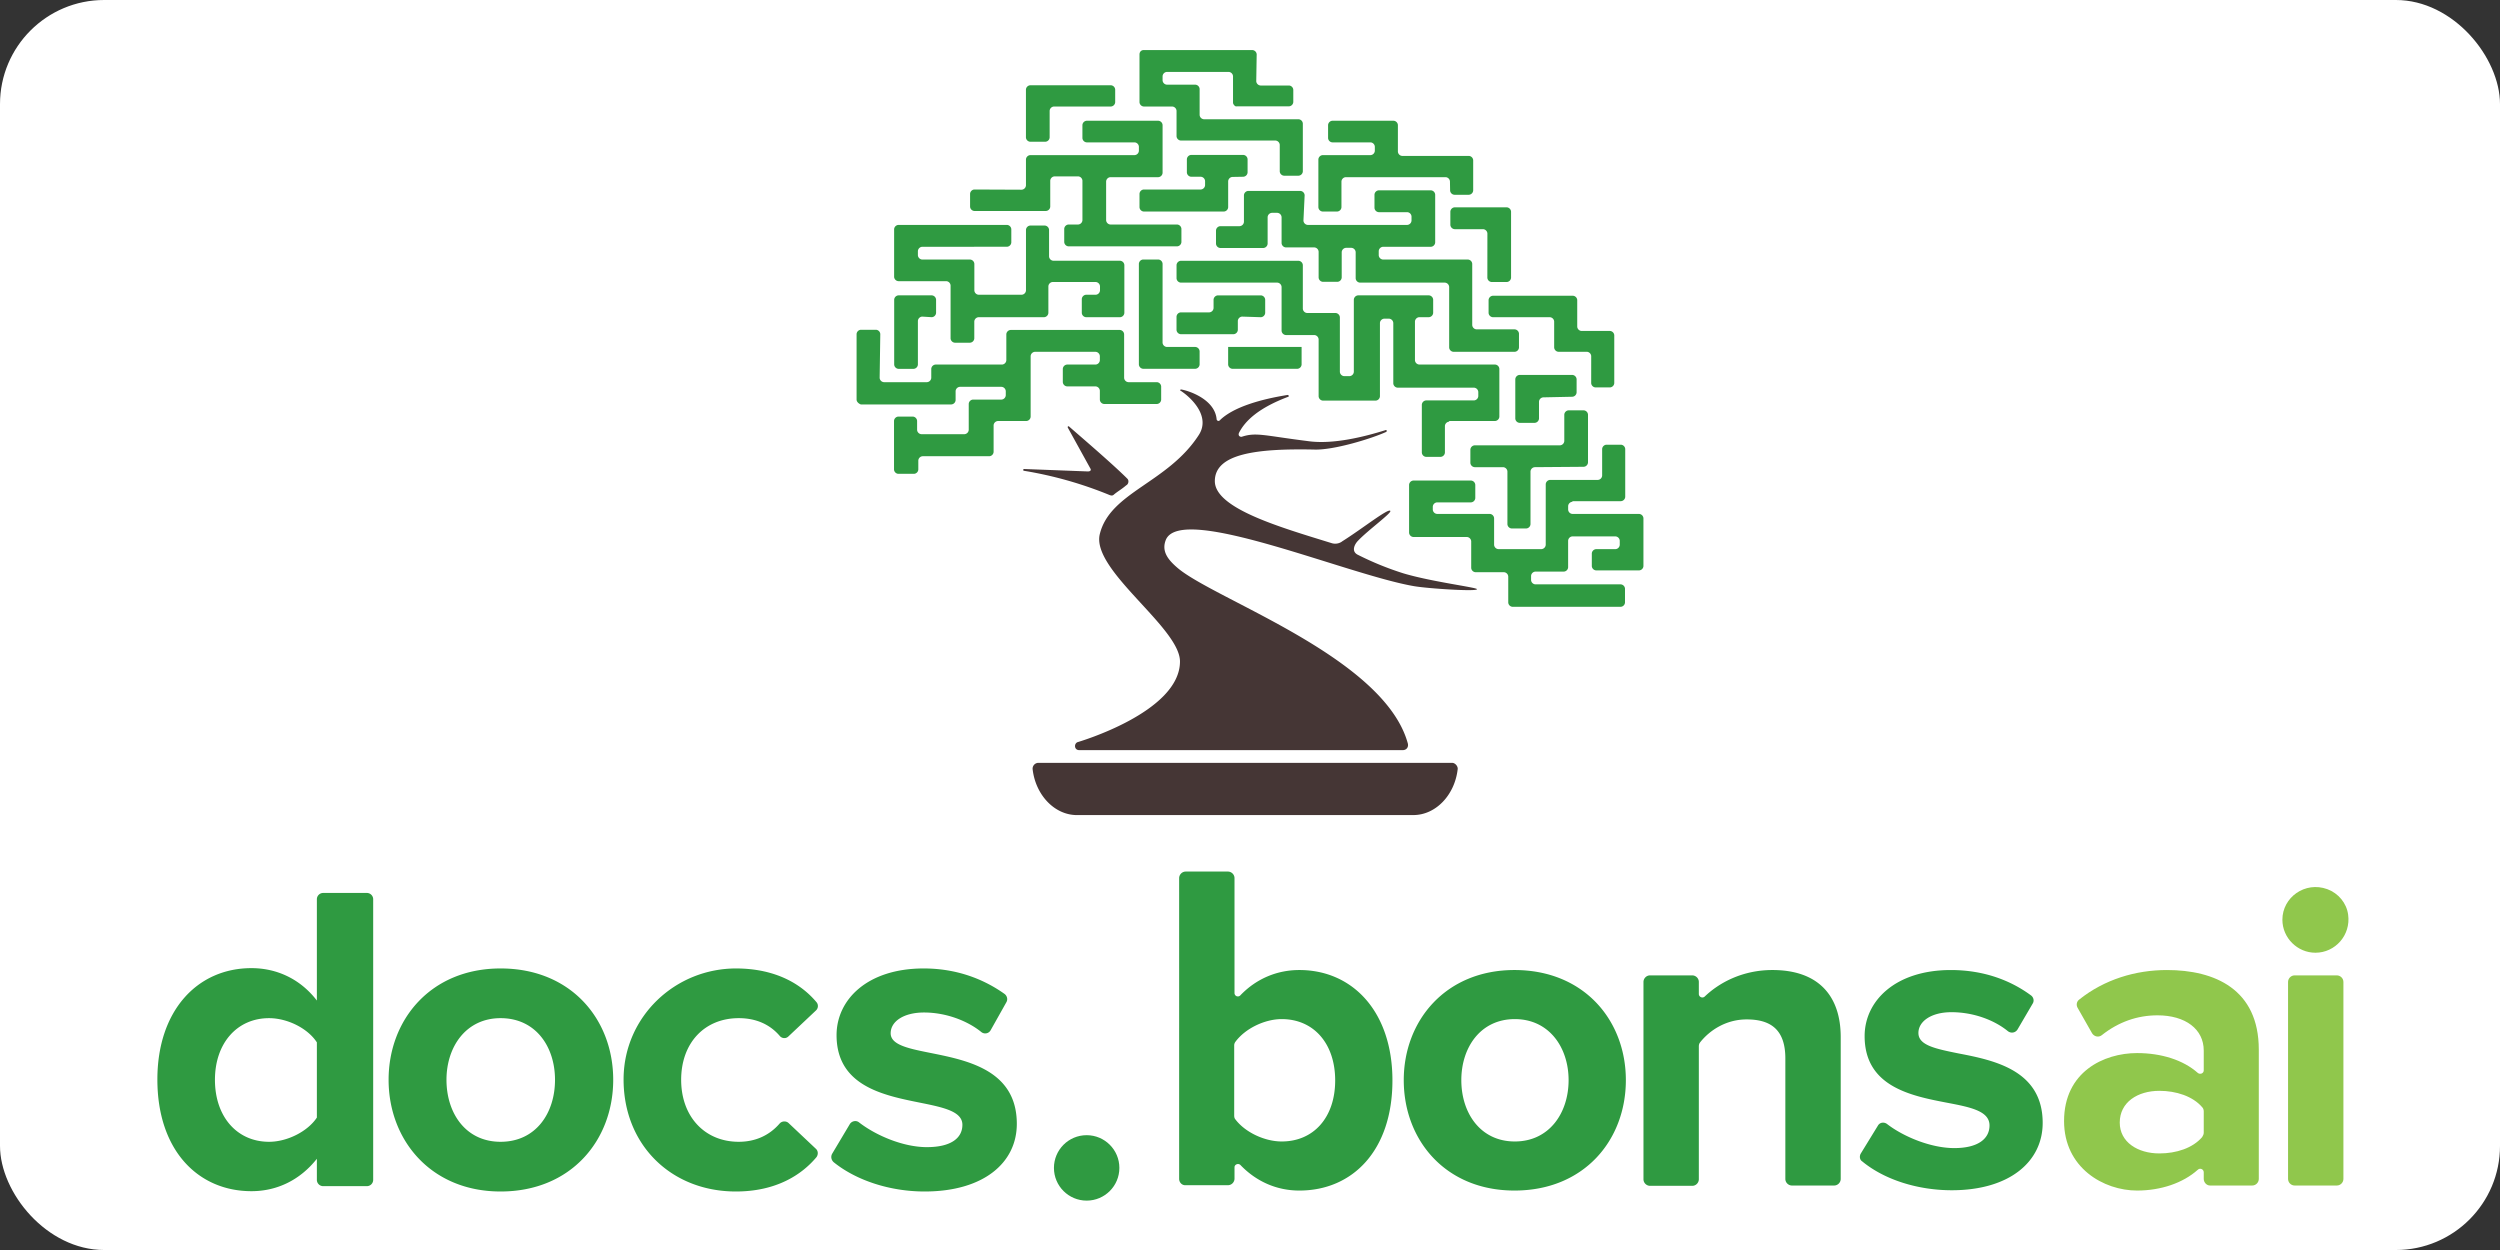 <?xml version="1.0" ?>
<svg xmlns="http://www.w3.org/2000/svg" width="120" height="60">
  <rect width="100%" height="100%" fill="#333333" stroke="none"/>
  <rect width="120" height="60" rx="5" fill="white"/>
  <g transform="matrix(.151 0 0 .151 -17.527 39.419)">
    <path d="M216.8 114v-6.7c-5.3 6.7-12.6 10.3-20.8 10.3-16.9 0-29.9-12.9-29.9-35.5 0-21.9 12.7-35.4 29.9-35.4 8 0 15.5 3.4 20.8 10.3V24.8c0-1.1.9-2 2-2h13.9c1.1 0 2 .9 2 2V114c0 1.1-.9 2-2 2h-13.9c-1.1 0-2-.9-2-2zm0-19.8V70.3c-2.9-4.5-9.4-7.7-15.2-7.7-10.2 0-17.2 8-17.2 19.6 0 11.7 7 19.7 17.2 19.7 5.8 0 12.3-3.3 15.2-7.7zm22.8-12c0-19.1 13.4-35.4 35.6-35.4 22.4 0 35.8 16.2 35.8 35.4s-13.4 35.5-35.8 35.5c-22.2 0-35.6-16.4-35.6-35.5zm52.9 0c0-10.5-6.1-19.6-17.3-19.6-11 0-17.2 9.1-17.2 19.6 0 10.6 6.1 19.7 17.2 19.7 11.2 0 17.3-9.1 17.3-19.7zm21.8-.5c.2-19.6 16.4-35 36-34.9 12.6.1 20.6 5.1 25.3 10.7.7.8.6 2-.2 2.7l-8.7 8.2c-.8.8-2.1.7-2.8-.2-3.2-3.7-7.6-5.6-13-5.6-10.8 0-18.3 7.8-18.3 19.6 0 11.7 7.5 19.7 18.3 19.7 5.4 0 9.8-2.1 13-5.8.7-.8 2-.9 2.8-.2l8.7 8.2c.8.7.8 1.9.2 2.7-4.7 5.6-12.8 10.9-25.6 10.9-20.7 0-35.9-15-35.7-36zm66.3 24l5.6-9.4c.6-1 2-1.3 2.9-.6 5.4 4.2 14.1 7.9 21.6 7.9 7.7 0 11.3-2.9 11.3-7.1 0-11-40-2-40-28.5 0-11.3 9.8-21.2 27.7-21.2 10.5 0 19.1 3.4 25.7 8.1.8.6 1.1 1.7.6 2.6l-5 8.9a1.97 1.97 0 0 1-3 .6c-4.3-3.5-11.1-6.2-18.2-6.2-6.4 0-10.6 2.8-10.6 6.6 0 9.9 40.1 1.5 40.1 28.8 0 12.4-10.6 21.5-29.3 21.5-11 0-21.7-3.5-28.9-9.3-.8-.7-1-1.8-.5-2.7zm142.9-3.9c10.2 0 17-7.7 17-19.4s-6.8-19.5-17-19.5c-5.4 0-11.6 3-14.7 7.2a1.92 1.92 0 0 0-.4 1.2v22.3c0 .4.1.9.4 1.2 3.1 4.1 9.3 7 14.7 7m-32.6 11.9V18.1c0-1.1.9-2.1 2.1-2.1h13.4c1.1 0 2.1.9 2.1 2.1v36.5a1.07 1.07 0 0 0 1.9.7c5.1-5.3 11.7-8 18.7-8 17 0 29.6 13.3 29.6 35.1 0 22.3-12.7 35-29.6 35-7.1 0-13.6-2.8-18.7-8.1-.7-.7-1.9-.2-1.9.7v3.6c0 1.1-.9 2.1-2.1 2.1H493c-1.2.1-2.1-.9-2.1-2m123.8-31.4c0-10.4-6.2-19.4-17.1-19.4s-17 9-17 19.4c0 10.5 6.1 19.5 17 19.5s17.1-9 17.1-19.5m-52.4 0c0-18.9 13.3-35 35.2-35 22.1 0 35.4 16 35.4 35 0 19.1-13.3 35.1-35.4 35.1-21.9 0-35.2-16-35.2-35.1m123.4 33.5c-1.1 0-2.1-.9-2.1-2.1V75.4c0-9.3-4.8-12.4-12.3-12.4-6.6 0-11.8 3.5-14.8 7.3-.3.4-.4.8-.4 1.3v42.2c0 1.1-.9 2.1-2.1 2.1h-13.4c-1.1 0-2.1-.9-2.1-2.1V51.1c0-1.1.9-2.1 2.1-2.1H654c1.1 0 2.1.9 2.1 2.1v3.8c0 1 1.2 1.5 1.9.8 4.6-4.4 12-8.4 21.5-8.4 14.7 0 21.7 8.3 21.7 21.3v45.1c0 1.1-.9 2.1-2.1 2.1zm21.9-10.2l5.4-8.8c.6-1.1 2-1.3 3-.5 5.2 4 13.9 7.6 21.3 7.6 7.6 0 11.2-3 11.2-7.2 0-4.6-6.1-5.8-13.4-7.2-11.5-2.2-26.3-5.1-26.3-21.2 0-11.2 9.8-21 27.4-21 10.5 0 19 3.3 25.4 8 .9.6 1.2 1.8.6 2.7l-4.8 8.2c-.7 1.1-2.1 1.3-3.1.5-4.3-3.5-10.9-6-17.9-6-6.4 0-10.5 2.9-10.5 6.6 0 3.9 5.3 5 12.7 6.5 11.5 2.2 26.8 5.4 26.8 22.1 0 12.2-10.4 21.4-28.9 21.4-10.9 0-21.5-3.4-28.5-9.2-.8-.5-.9-1.7-.4-2.5" fill="#2f9a41"/>
    <path d="M816.6 99v-6.8c0-.5-.2-1-.5-1.3-3-3.5-8.3-5.2-13.6-5.2-6.9 0-12.6 3.6-12.6 10.1 0 6.2 5.7 9.8 12.6 9.8 5.4 0 10.6-1.7 13.6-5.2.3-.5.5-.9.5-1.4m0 14.7v-2.1c0-1-1.2-1.5-1.9-.8-4.7 4.2-11.7 6.6-19.3 6.6-10.6 0-23.2-7.2-23.2-22.1 0-15.6 12.6-21.6 23.2-21.6 7.7 0 14.7 2.2 19.3 6.3.7.6 1.9.2 1.9-.8v-6.3c0-6.8-5.8-11.2-14.7-11.2-6.4 0-12.4 2.1-17.7 6.3-1 .8-2.4.5-3.1-.6l-4.6-8.1c-.5-.9-.3-2 .5-2.6 8-6.4 17.9-9.4 27.9-9.4 15.2 0 29.2 6.1 29.2 25.3v41.1c0 1.1-.9 2.1-2.1 2.1h-13.4c-1.1 0-2-1-2-2.1m25-82.4c0-7.1 7.2-12.3 14.3-9.7 3.5 1.3 6.1 4.4 6.6 8.1.9 6.5-4.1 12.1-10.4 12.1-5.7 0-10.5-4.7-10.5-10.5m1.8 82.4V51.1c0-1.1.9-2.1 2.1-2.1h13.4c1.1 0 2.1.9 2.1 2.1v62.6c0 1.1-.9 2.1-2.1 2.1h-13.4c-1.2 0-2.1-1-2.1-2.1" fill="#90c74c"/>
    <circle cx="461.5" cy="110.2" r="10.4" fill="#2f9a41"/>
  </g>
  <path d="M49.042 9.106a.22.22 0 0 0 .204-.204V7.65a.22.22 0 0 1 .204-.204h5.013a.22.22 0 0 0 .204-.204v-.204a.22.22 0 0 0-.204-.204H52.16a.22.22 0 0 1-.204-.204V6a.22.22 0 0 1 .204-.204h3.44a.22.22 0 0 1 .204.204v2.3a.22.22 0 0 1-.204.204h-2.302a.22.22 0 0 0-.204.204v1.865a.22.22 0 0 0 .204.204h3.206a.22.22 0 0 1 .204.204v.64a.22.22 0 0 1-.204.204h-5.217a.22.22 0 0 1-.204-.204v-.64a.22.22 0 0 1 .204-.204h.466a.22.22 0 0 0 .204-.204V8.67a.22.22 0 0 0-.204-.204h-1.137a.22.22 0 0 0-.204.204v1.253a.22.22 0 0 1-.204.204h-3.44a.22.22 0 0 1-.204-.204V9.3a.22.22 0 0 1 .204-.204zm13.523 1.486a.22.22 0 0 0 .204.204h4.78a.22.22 0 0 0 .204-.204v-.204a.22.22 0 0 0-.204-.204h-1.37a.22.22 0 0 1-.204-.204v-.64a.22.22 0 0 1 .204-.204h2.506a.22.22 0 0 1 .204.204v2.302a.22.22 0 0 1-.204.204h-2.302a.22.22 0 0 0-.204.204v.204a.22.22 0 0 0 .204.204h4.08a.22.22 0 0 1 .204.204v2.943a.22.22 0 0 0 .204.204h1.836a.22.22 0 0 1 .204.204v.67a.22.22 0 0 1-.204.204h-2.943a.22.22 0 0 1-.204-.204V13.77a.22.22 0 0 0-.204-.204h-4.08a.22.22 0 0 1-.204-.204V12.1a.22.22 0 0 0-.204-.204h-.262a.22.22 0 0 0-.204.204v1.224a.22.22 0 0 1-.204.204h-.7a.22.22 0 0 1-.204-.204V12.08a.22.22 0 0 0-.204-.204h-1.37a.22.22 0 0 1-.204-.204V10.42a.22.22 0 0 0-.204-.204h-.262a.22.22 0 0 0-.204.204v1.28a.22.22 0 0 1-.204.204h-2.07a.22.22 0 0 1-.204-.204v-.64a.22.22 0 0 1 .204-.204h.933a.22.22 0 0 0 .204-.204V9.368a.22.22 0 0 1 .204-.204h2.506a.22.22 0 0 1 .204.204zm-2.945 4.605a.22.22 0 0 0-.204.204v.437a.22.22 0 0 1-.204.204h-2.535a.22.22 0 0 1-.204-.204v-.64a.22.22 0 0 1 .204-.204h1.37a.22.22 0 0 0 .204-.204v-.408a.22.22 0 0 1 .204-.204h2.07a.22.22 0 0 1 .204.204v.64a.22.22 0 0 1-.204.204zM50.587 5.113a.22.22 0 0 0-.204.204V6.6a.22.22 0 0 1-.204.204h-.73a.22.22 0 0 1-.204-.204V4.297a.22.22 0 0 1 .204-.204h3.876a.22.22 0 0 1 .204.204v.612a.22.22 0 0 1-.204.204zM60.3 3.9a.22.22 0 0 0 .204.204h1.37a.22.22 0 0 1 .204.204V4.9a.22.22 0 0 1-.204.204H59.36c-.058.03-.175-.087-.175-.175V3.656a.22.22 0 0 0-.204-.204h-2.973a.22.22 0 0 0-.204.204v.204a.22.22 0 0 0 .204.204h1.37a.22.22 0 0 1 .204.204V5.52a.22.22 0 0 0 .204.204h4.546a.22.22 0 0 1 .204.204V8.23a.22.22 0 0 1-.204.204h-.7a.22.22 0 0 1-.204-.204V6.95a.22.22 0 0 0-.204-.204h-4.546a.22.22 0 0 1-.204-.204V5.317a.22.22 0 0 0-.204-.204H54.9a.22.22 0 0 1-.204-.204V2.607c0-.087.058-.204.204-.204h5.217a.22.22 0 0 1 .204.204zm9.298 4.808a.22.22 0 0 0-.204-.204h-4.8a.22.22 0 0 0-.204.204V9.95a.22.22 0 0 1-.204.204h-.7a.22.22 0 0 1-.204-.204v-2.3a.22.22 0 0 1 .204-.204h2.302a.22.22 0 0 0 .204-.204v-.204a.22.22 0 0 0-.204-.204h-1.836a.22.22 0 0 1-.204-.204V6a.22.22 0 0 1 .204-.204h2.943a.22.22 0 0 1 .204.204v1.28a.22.22 0 0 0 .204.204h3.206a.22.22 0 0 1 .204.204v1.457a.22.22 0 0 1-.204.204h-.7a.22.22 0 0 1-.204-.204zm1.797 2.496a.22.22 0 0 0-.204-.204h-1.37a.22.22 0 0 1-.204-.204v-.64a.22.22 0 0 1 .204-.204h2.506a.22.22 0 0 1 .204.204v3.177a.22.22 0 0 1-.204.204h-.73a.22.22 0 0 1-.204-.204zm4.983 5.886a.22.22 0 0 0-.204-.204h-1.37a.22.22 0 0 1-.204-.204V15.43a.22.22 0 0 0-.204-.204h-2.74a.22.22 0 0 1-.204-.204V14.4a.22.22 0 0 1 .204-.204h3.847a.22.22 0 0 1 .204.204v1.282a.22.22 0 0 0 .204.204h1.37a.22.22 0 0 1 .204.204v2.302a.22.22 0 0 1-.204.204h-.7a.22.22 0 0 1-.204-.204zm-2.302 1.983a.22.22 0 0 0-.204.204v.816a.22.22 0 0 1-.204.204h-.73a.22.22 0 0 1-.204-.204V18.2a.22.22 0 0 1 .204-.204h2.535a.22.22 0 0 1 .204.204v.64a.22.22 0 0 1-.204.204zm-14.92-10.58a.22.22 0 0 0-.204.204V9.95a.22.22 0 0 1-.204.204H54.9a.22.22 0 0 1-.204-.204V9.3a.22.22 0 0 1 .204-.204h2.74a.22.22 0 0 0 .204-.204v-.204a.22.22 0 0 0-.204-.204h-.466a.22.22 0 0 1-.204-.204v-.64a.22.22 0 0 1 .204-.204h2.506a.22.22 0 0 1 .204.204v.64a.22.22 0 0 1-.204.204zM69.56 20.24a.22.22 0 0 0-.204.204v1.282a.22.22 0 0 1-.204.204h-.7a.22.22 0 0 1-.204-.204v-2.302a.22.22 0 0 1 .204-.204h2.302a.22.22 0 0 0 .204-.204v-.204a.22.22 0 0 0-.204-.204h-3.672a.22.22 0 0 1-.204-.204V15.5a.22.22 0 0 0-.204-.204h-.233a.22.22 0 0 0-.204.204v3.526a.22.22 0 0 1-.204.204h-2.535a.22.22 0 0 1-.204-.204v-2.74a.22.22 0 0 0-.204-.204h-1.37a.22.22 0 0 1-.204-.204V13.77a.22.22 0 0 0-.204-.204h-4.634a.22.22 0 0 1-.204-.204v-.64a.22.22 0 0 1 .204-.204h5.654a.22.22 0 0 1 .204.204v2.098a.22.22 0 0 0 .204.204h1.37a.22.22 0 0 1 .204.204v2.623a.22.22 0 0 0 .204.204h.262a.22.22 0 0 0 .204-.204v-3.47a.22.22 0 0 1 .204-.204h3.4a.22.22 0 0 1 .204.204v.64a.22.22 0 0 1-.204.204h-.466a.22.22 0 0 0-.204.204v1.865a.22.22 0 0 0 .204.204h3.643a.22.22 0 0 1 .204.204v2.302a.22.22 0 0 1-.204.204H69.56zm4.108 2.184a.22.22 0 0 0-.204.204v2.535a.22.22 0 0 1-.204.204h-.7a.22.22 0 0 1-.204-.204v-2.535a.22.22 0 0 0-.204-.204h-1.37a.22.22 0 0 1-.204-.204v-.64a.22.22 0 0 1 .204-.204h4.1a.22.22 0 0 0 .204-.204V19.9a.22.22 0 0 1 .204-.204h.73a.22.22 0 0 1 .204.204v2.302a.22.22 0 0 1-.204.204zm1.807 1.662a.22.22 0 0 0-.204.204v.175a.22.22 0 0 0 .204.204h3.206a.22.22 0 0 1 .204.204v2.302a.22.22 0 0 1-.204.204h-2.07a.22.22 0 0 1-.204-.204v-.612a.22.22 0 0 1 .204-.204h.933a.22.22 0 0 0 .204-.204v-.204a.22.22 0 0 0-.204-.204h-2.07a.22.22 0 0 0-.204.204v1.282a.22.22 0 0 1-.204.204h-1.37a.22.22 0 0 0-.204.204v.204a.22.22 0 0 0 .204.204h4.1a.22.22 0 0 1 .204.204v.67a.22.22 0 0 1-.204.204H72.6a.22.22 0 0 1-.204-.204V27.67a.22.22 0 0 0-.204-.204h-1.37a.22.22 0 0 1-.204-.204V25.98a.22.22 0 0 0-.204-.204H67.84a.22.22 0 0 1-.204-.204V23.27a.22.22 0 0 1 .204-.204h2.77a.22.22 0 0 1 .204.204v.64a.22.22 0 0 1-.204.204h-1.632a.22.22 0 0 0-.204.204v.146a.22.22 0 0 0 .204.204h2.535a.22.22 0 0 1 .204.204v1.282a.22.22 0 0 0 .204.204h2.07a.22.22 0 0 0 .204-.204V23.24a.22.22 0 0 1 .204-.204h2.3a.22.22 0 0 0 .204-.204V21.55a.22.22 0 0 1 .204-.204h.7a.22.22 0 0 1 .204.204v2.302a.22.22 0 0 1-.204.204h-2.33zm-31.212-12.24a.22.22 0 0 0-.204.204v.204a.22.22 0 0 0 .204.204h2.302a.22.22 0 0 1 .204.204v1.282a.22.22 0 0 0 .204.204h2.07a.22.22 0 0 0 .204-.204V11.03a.22.22 0 0 1 .204-.204h.7a.22.22 0 0 1 .204.204v1.282a.22.22 0 0 0 .204.204h3.206a.22.22 0 0 1 .204.204v2.302a.22.22 0 0 1-.204.204H52.13a.22.22 0 0 1-.204-.204v-.67a.22.22 0 0 1 .204-.204h.466a.22.22 0 0 0 .204-.204v-.204a.22.22 0 0 0-.204-.204h-2.07a.22.22 0 0 0-.204.204v1.282a.22.22 0 0 1-.204.204H46.97a.22.22 0 0 0-.204.204v.816a.22.22 0 0 1-.204.204h-.73a.22.22 0 0 1-.204-.204V13.7a.22.22 0 0 0-.204-.204h-2.302a.22.22 0 0 1-.204-.204V11a.22.22 0 0 1 .204-.204h5.217a.22.22 0 0 1 .204.204v.64a.22.22 0 0 1-.204.204zm11.54 4.604a.22.22 0 0 0 .204.204h1.37a.22.22 0 0 1 .204.204v.64a.22.22 0 0 1-.204.204H54.87a.22.22 0 0 1-.204-.204V12.66a.22.22 0 0 1 .204-.204h.73a.22.22 0 0 1 .204.204zm-11.54-1.253a.22.22 0 0 0-.204.204v2.1a.22.22 0 0 1-.204.204h-.73a.22.22 0 0 1-.204-.204v-3.12a.22.22 0 0 1 .204-.204h1.603a.22.22 0 0 1 .204.204v.64a.22.22 0 0 1-.204.204zm-2.04 2.943a.22.22 0 0 0 .204.204h2.07a.22.22 0 0 0 .204-.204v-.437a.22.22 0 0 1 .204-.204H48.1a.22.22 0 0 0 .204-.204v-1.253a.22.22 0 0 1 .204-.204h5.246a.22.22 0 0 1 .204.204v2.098a.22.22 0 0 0 .204.204h1.37a.22.22 0 0 1 .204.204v.64a.22.22 0 0 1-.204.204h-2.535a.22.22 0 0 1-.204-.204v-.437a.22.22 0 0 0-.204-.204h-1.37a.22.22 0 0 1-.204-.204v-.64a.22.22 0 0 1 .204-.204h1.37a.22.22 0 0 0 .204-.204v-.204a.22.22 0 0 0-.204-.204h-2.914a.22.22 0 0 0-.204.204v2.914a.22.22 0 0 1-.204.204h-1.37a.22.22 0 0 0-.204.204v1.282a.22.22 0 0 1-.204.204h-3.206a.22.22 0 0 0-.204.204v.437a.22.22 0 0 1-.204.204h-.758a.22.22 0 0 1-.204-.204V20.2a.22.22 0 0 1 .204-.204h.7a.22.22 0 0 1 .204.204v.437a.22.22 0 0 0 .204.204h2.07a.22.22 0 0 0 .204-.204v-1.253a.22.22 0 0 1 .204-.204h1.37a.22.22 0 0 0 .204-.204v-.204a.22.22 0 0 0-.204-.204h-2a.22.22 0 0 0-.204.204v.437a.22.22 0 0 1-.204.204H41.32c-.087-.03-.204-.117-.204-.233v-3.147a.22.22 0 0 1 .204-.204h.73a.22.22 0 0 1 .204.204zm20.254-1.486v.845a.22.22 0 0 1-.204.204h-3.118a.22.22 0 0 1-.204-.204v-.845" fill="#2f9a41"/>
  <path d="M70.9 28.282c0-.087-2.157-.35-3.526-.758a14.47 14.47 0 0 1-2.215-.903c-.32-.175-.117-.525.03-.67.466-.495 1.632-1.34 1.545-1.428-.087-.146-1.37.874-2.302 1.457-.146.117-.35.146-.525.087-2.448-.758-5.595-1.66-5.595-2.973s1.982-1.574 4.78-1.515c.933.03 2.74-.525 3.44-.845.058-.03.03-.117-.03-.087-1.02.32-2.535.7-3.73.525-2.098-.262-2.477-.437-3.177-.204-.117 0-.175-.087-.117-.204.3-.583.962-1.195 2.36-1.72.058-.03 0-.087-.03-.087-1.282.204-2.623.583-3.264 1.224-.058.058-.146 0-.146-.058-.087-.962-1.34-1.37-1.7-1.428-.03 0-.087.03-.03.058.495.32 1.457 1.224.874 2.127-1.486 2.302-4.255 2.74-4.75 4.75-.437 1.72 3.847 4.488 3.847 6.12 0 2.448-4.925 3.876-4.925 3.876-.175.087-.146.38.087.38h15.533c.175 0 .3-.146.233-.35-1.166-4.138-9.355-6.907-11.074-8.422-.437-.38-.758-.787-.525-1.34.787-1.72 8.714 1.7 11.92 2.244.7.117 3.002.262 3.002.146m-16.777-5.306c-.73-.73-2.302-2.07-2.798-2.506-.03-.03-.087 0-.058.058l1.078 1.953c.058.087 0 .146-.117.146l-3.06-.117c-.058 0-.058.087 0 .087a18.83 18.83 0 0 1 4.11 1.166c.087.03.146.03.204-.03.175-.146.38-.262.583-.437.117-.058.146-.233.058-.32M67.84 39.123c1.078 0 1.982-.962 2.127-2.186.03-.146-.117-.32-.262-.32H49.83a.28.28 0 0 0-.262.321c.146 1.224 1.05 2.186 2.127 2.186z" fill="#453635"/>
</svg>

